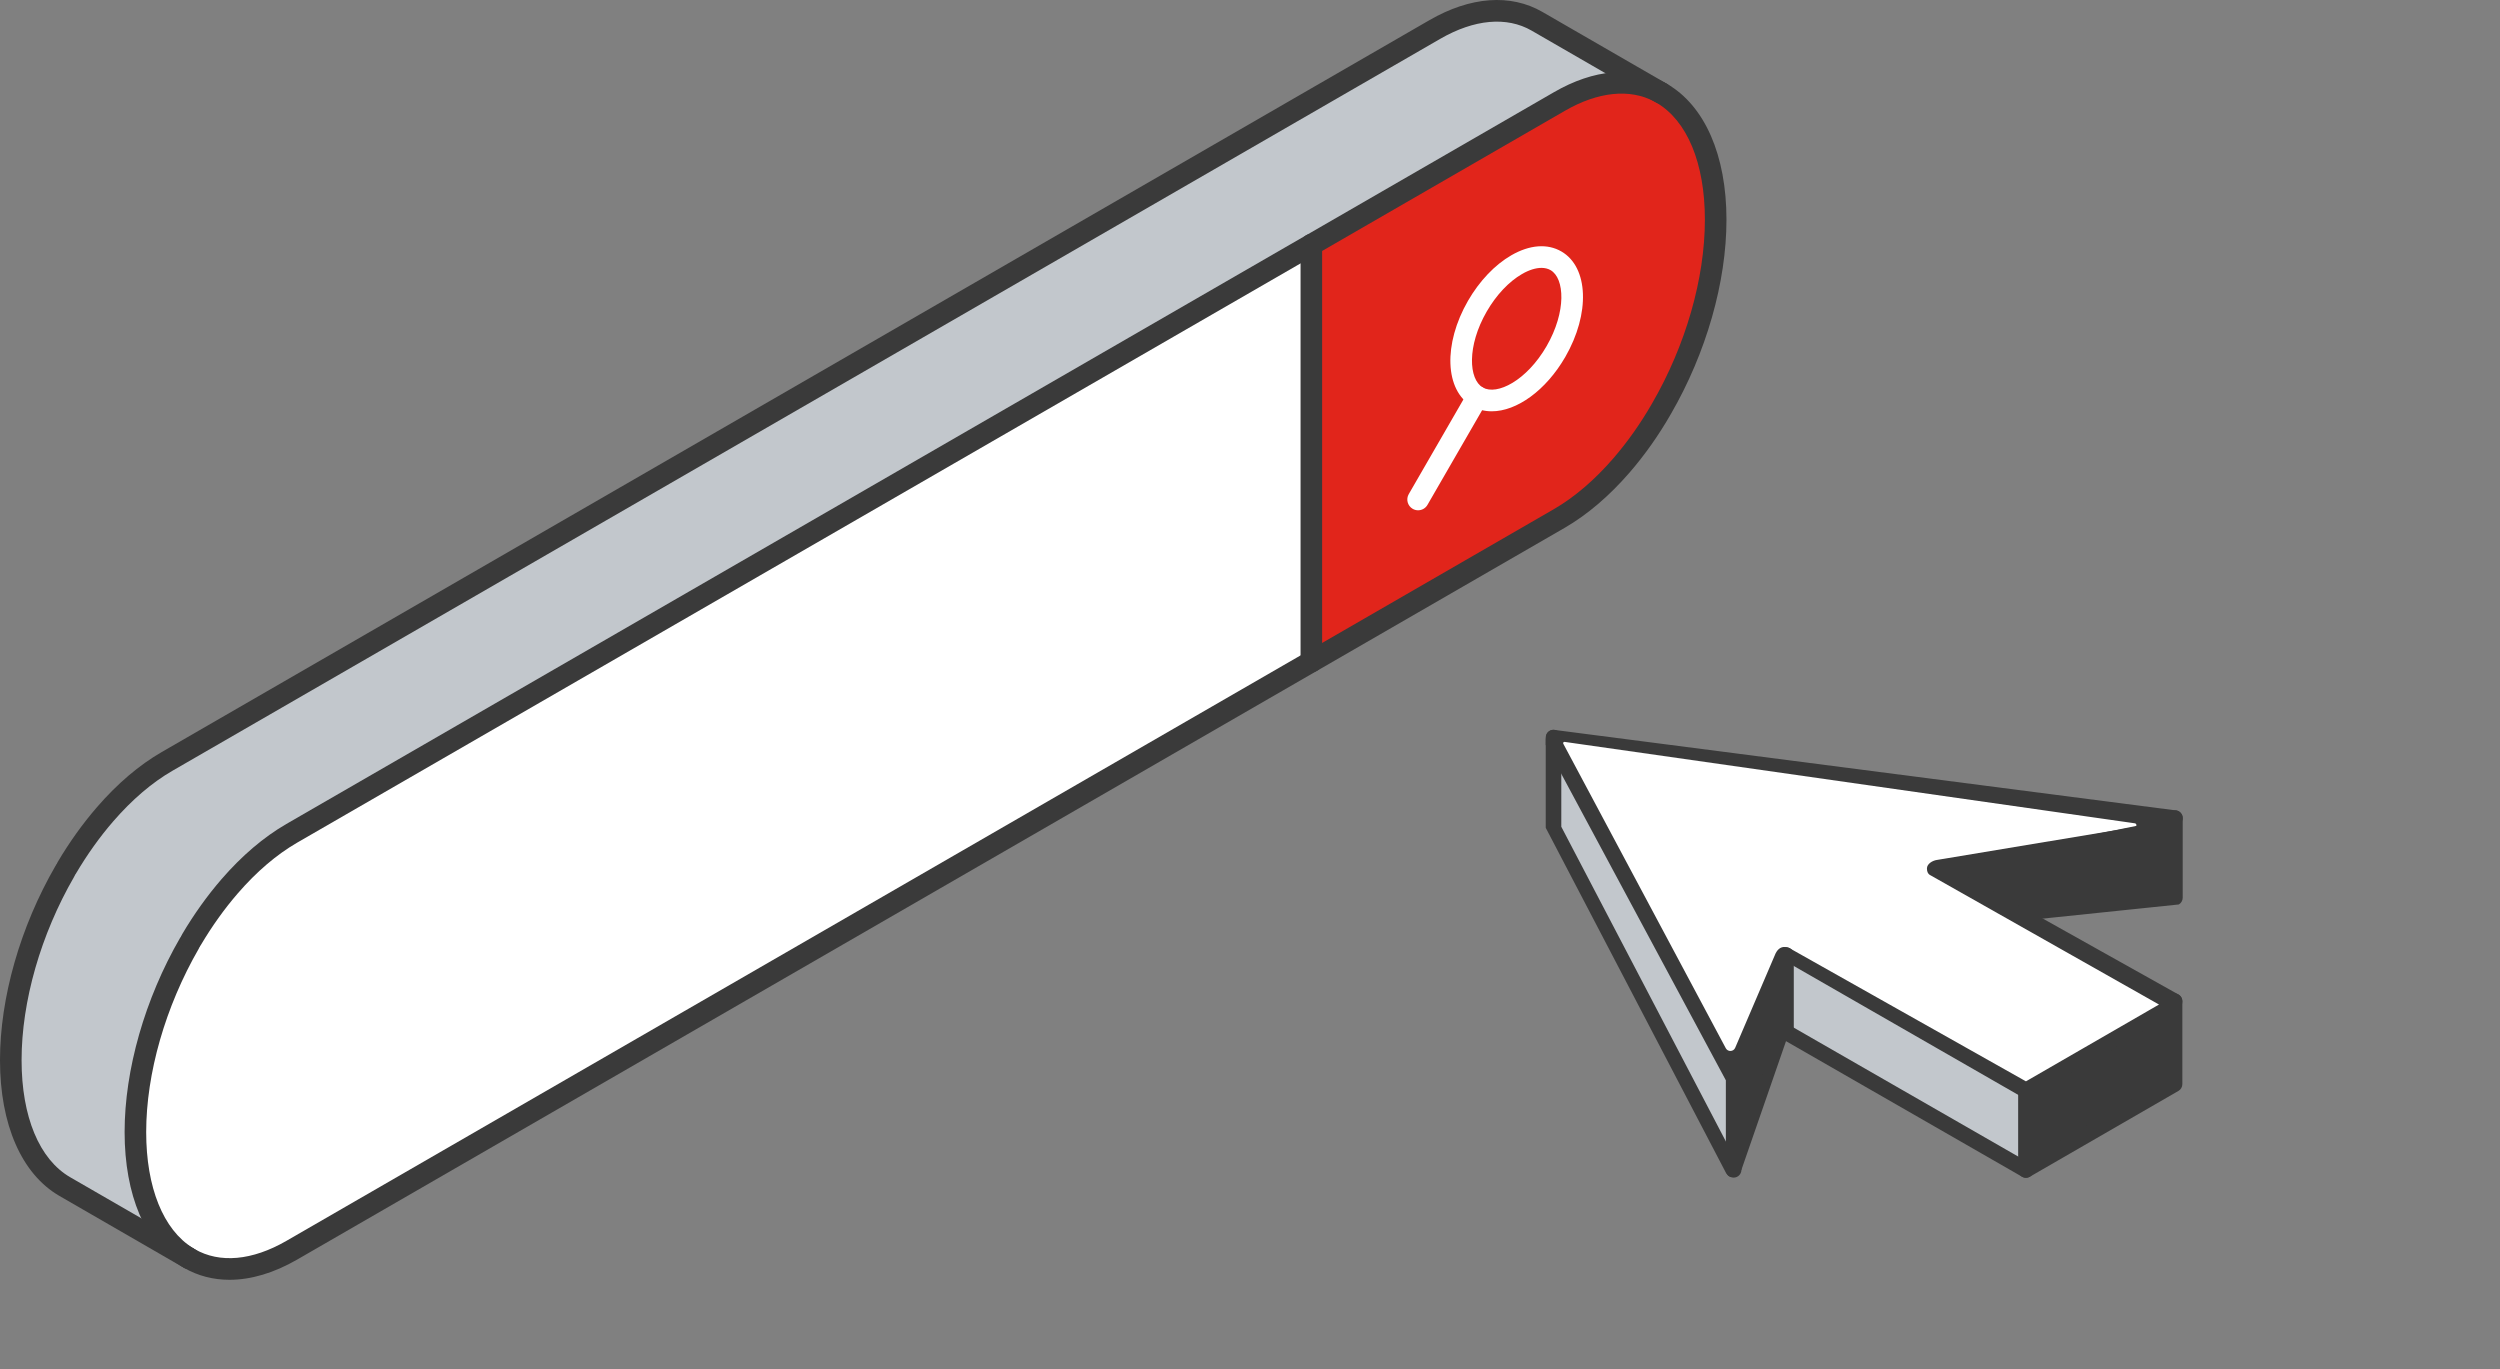 <?xml version="1.0" encoding="UTF-8"?>
<svg id="Layer_1" data-name="Layer 1" xmlns="http://www.w3.org/2000/svg" viewBox="0 0 758.062 415.228">
  <rect x="0" y="0" width="758.062" height="415.228" fill="#808080" stroke="none"/>
  <defs>
    <style>
      .cls-1 {
        fill: #c2c7cc;
      }

      .cls-2 {
        fill: #3a3a3a;
      }

      .cls-3 {
        fill: #fff;
      }

      .cls-4 {
        fill: #e1251b;
      }
    </style>
  </defs>
  <g>
    <g>
      <path class="cls-4" d="M447.982,120.331c6.588,3.796,17.239-2.334,23.828-13.744,6.566-11.388,6.561-23.714-.005-27.51-6.588-3.818-17.234,2.356-23.823,13.744-6.566,11.388-6.566,23.713,0,27.509ZM503.852,28.269c10.013,5.803,16.384,19.263,16.384,38.352,0,19.11-6.348,39.901-16.405,57.266-3.6,6.283-7.723,12.108-12.173,17.256-5.781,6.676-12.13,12.173-18.805,16.056l-75.22,43.413v-126.421l75.22-43.413c11.54-6.676,22.143-7.265,30.367-2.858l.633.349Z"/>
      <path class="cls-1" d="M466.067,6.453l37.152,21.466c-8.225-4.407-18.827-3.818-30.367,2.858L88.462,252.686c-6.697,3.883-13.046,9.381-18.827,16.056-4.189,4.843-8.094,10.297-11.562,16.165l-.633,1.113c-10.035,17.387-16.384,38.156-16.384,57.266,0,18.674,6.065,31.96,15.729,37.937l-37.13-21.423c-10.035-5.803-16.384-19.241-16.384-38.33,0-19.11,6.327-39.879,16.384-57.266l.633-1.113c3.469-5.868,7.374-11.322,11.562-16.165,5.781-6.676,12.13-12.195,18.827-16.056L435.046,8.962c11.868-6.85,22.71-7.308,31.022-2.509Z"/>
      <path class="cls-4" d="M471.805,79.077c6.566,3.796,6.572,16.122.005,27.51-6.588,11.409-17.239,17.54-23.828,13.744-6.566-3.796-6.566-16.122,0-27.509,6.588-11.388,17.234-17.561,23.823-13.744Z"/>
      <path class="cls-3" d="M397.632,74.191v126.421L88.462,379.107c-11.868,6.85-22.71,7.308-31.022,2.509l-.654-.393c-9.664-5.978-15.729-19.263-15.729-37.937,0-19.11,6.348-39.879,16.384-57.266l.633-1.113c3.469-5.868,7.374-11.322,11.562-16.165,5.781-6.676,12.13-12.173,18.827-16.056L397.632,74.191Z"/>
    </g>
    <g>
      <path class="cls-2" d="M56.782,384.495c-.588,0-1.182-.158-1.719-.489-10.982-6.793-17.28-21.634-17.28-40.72,0-18.912,6.131-40.38,16.824-58.902.903-1.566,2.906-2.098,4.47-1.198,1.566.904,2.101,2.905,1.198,4.471-10.134,17.556-15.946,37.832-15.946,55.63,0,16.767,5.168,29.581,14.178,35.153,1.536.951,2.013,2.968,1.061,4.505-.618,1-1.689,1.551-2.784,1.551Z"/>
      <path class="cls-2" d="M69.599,388.068c-4.951,0-9.61-1.202-13.795-3.619-1.566-.903-2.101-2.905-1.197-4.47.903-1.567,2.906-2.101,4.47-1.197,7.542,4.354,17.399,3.465,27.749-2.51l384.391-221.908c6.229-3.624,12.278-8.795,17.968-15.364,4.357-5.041,8.33-10.674,11.807-16.741,10.154-17.533,15.972-37.807,15.972-55.639,0-17.14-5.375-30.086-14.749-35.52-1.564-.906-2.098-2.91-1.193-4.473.907-1.567,2.912-2.096,4.47-1.192,11.449,6.635,18.017,21.647,18.017,41.184,0,18.949-6.14,40.419-16.845,58.905-3.677,6.419-7.895,12.398-12.529,17.757-6.165,7.119-12.772,12.752-19.636,16.744L90.098,381.942c-7.06,4.073-14.029,6.126-20.499,6.126Z"/>
      <path class="cls-2" d="M58.071,288.18c-.567,0-1.14-.146-1.664-.455-1.555-.92-2.071-2.926-1.15-4.482,3.562-6.028,7.567-11.627,11.903-16.641,6.172-7.126,12.785-12.76,19.662-16.747L471.217,27.945c12.084-6.991,23.999-8.024,33.548-2.909,1.594.853,2.194,2.837,1.34,4.43-.854,1.593-2.836,2.192-4.429,1.339-7.48-4.008-17.131-3.009-27.184,2.806L90.098,255.519c-6.242,3.62-12.295,8.79-17.989,15.365-4.08,4.717-7.853,9.996-11.219,15.688-.609,1.033-1.7,1.607-2.819,1.607Z"/>
      <path class="cls-2" d="M397.632,203.884c-1.806,0-3.272-1.465-3.272-3.272v-126.421c0-1.808,1.466-3.272,3.272-3.272s3.272,1.464,3.272,3.272v126.421c0,1.808-1.466,3.272-3.272,3.272Z"/>
      <path class="cls-3" d="M452.332,124.717c-2.132,0-4.159-.5-5.984-1.551-8.262-4.778-8.788-18.824-1.201-31.98,3.475-6.005,8.13-10.895,13.111-13.772,5.554-3.209,10.95-3.625,15.188-1.168,8.255,4.772,8.779,18.82,1.194,31.977-5.916,10.246-14.771,16.495-22.307,16.495ZM467.407,81.229c-1.732,0-3.756.626-5.876,1.851-4.003,2.313-7.81,6.355-10.718,11.381-6.044,10.485-5.483,20.557-1.194,23.037,4.295,2.471,13.301-2.07,19.352-12.547,6.046-10.489,5.484-20.562,1.195-23.042-.786-.455-1.719-.681-2.759-.681ZM471.81,106.587h0Z"/>
      <path class="cls-3" d="M430.003,154.735c-.556,0-1.119-.142-1.634-.44-1.566-.903-2.101-2.905-1.197-4.47l17.977-31.131c.903-1.568,2.909-2.099,4.471-1.197,1.566.903,2.1,2.904,1.196,4.469l-17.977,31.131c-.605,1.05-1.707,1.637-2.836,1.637Z"/>
      <path class="cls-2" d="M20.286,266.364c-.567,0-1.14-.146-1.664-.455-1.555-.92-2.071-2.926-1.151-4.482,3.562-6.028,7.567-11.627,11.903-16.641,6.212-7.173,12.829-12.807,19.668-16.75L433.41,6.129c12.459-7.197,24.64-8.085,34.293-2.51l37.787,21.817c1.566.903,2.098,2.904,1.195,4.469-.901,1.566-2.91,2.102-4.472,1.196l-37.783-21.814c-7.552-4.357-17.406-3.465-27.749,2.511L52.312,233.703c-6.206,3.579-12.256,8.748-17.989,15.365-4.08,4.717-7.853,9.996-11.219,15.688-.609,1.033-1.7,1.607-2.819,1.607Z"/>
      <path class="cls-2" d="M57.438,384.889c-.556,0-1.119-.142-1.634-.44l-37.785-21.816c-11.453-6.622-18.019-21.626-18.019-41.163,0-18.953,6.131-40.423,16.822-58.904.905-1.565,2.91-2.096,4.472-1.194,1.564.904,2.098,2.907,1.195,4.471-10.132,17.515-15.944,37.791-15.944,55.628,0,17.138,5.375,30.076,14.749,35.497l37.783,21.815c1.566.903,2.101,2.905,1.198,4.47-.605,1.05-1.707,1.637-2.836,1.637Z"/>
    </g>
  </g>
  <g>
    <g>
      <polygon class="cls-1" points="471.064 223.657 471.064 250.805 525.683 354.723 525.683 327.574 471.064 223.657"/>
      <polygon class="cls-3" points="471.064 223.657 526.863 329.619 542.742 290.874 615.497 332.665 660.563 305.645 586.628 262.809 658.255 249.796 471.064 223.657"/>
      <polygon class="cls-2" points="524.821 322.056 525.683 354.723 541.561 312.978 541.561 288.829 524.821 322.056"/>
      <polygon class="cls-1" points="541.561 288.829 541.561 312.978 614.316 354.769 614.316 330.62 541.561 288.829"/>
      <polygon class="cls-2" points="586.628 262.809 612.435 277.716 659.49 272.213 659.49 248.064 586.628 262.809"/>
      <polygon class="cls-2" points="614.316 330.62 614.316 354.769 659.382 328.749 659.382 303.6 614.316 330.62"/>
    </g>
    <g>
      <path class="cls-2" d="M613.135,332.664l-71.575-41.109-13.517,37.382c-.696.402-2.73,1.103-3.443.735-.714-.368-1.203-3.299-1.279-2.098l-54.608-101.692c-.065-2.676.164-3.346.629-3.841.464-.493,1.09-.762,1.797-.743l188.427,24.407c1.054.033,1.958.762,2.215,1.785.257,1.023-.197,2.092-1.11,2.619l-69.322,12.701,69.213,38.747c.73.421,1.181,1.201,1.181,2.044,0,.844-.45,2.623-1.181,3.044l-45.066,26.019c-.365.211-.773.317-1.181.317s-.815-.106-1.181-.317ZM585.232,265.332c-.73-.422-.935-1.157-.934-2,.001-1.391,1.672-2.374,2.999-2.571l60.037-9.986c.649-.105.637-1.043-.014-1.131l-172.896-24.687c-.313-.045-.544.285-.396.564l49.275,92.332c.623,1.151,2.294,1.091,2.833-.102l11.975-27.972c1.473-3.916,4.265-2.42,4.995-1.998l71.21,40.111,40.344-23.292-69.428-39.269Z"/>
      <path class="cls-2" d="M614.316,357.13c.407,0,.816-.106,1.181-.317l45.066-26.02c.731-.421,1.181-1.201,1.181-2.044v-25.148c0-1.304-1.057-2.361-2.361-2.361s-2.361,2.058-2.361,3.361v22.785s-42.705,24.657-42.705,24.657l-71.575-41.109c-.73-.423-1.63-.422-2.36-.001l-15.132,38.858-51.824-99.097v-27.036c0-1.304-1.057-2.361-2.361-2.361s-2.361,1.057-2.361,2.361v27.148c0,.075.004.15.011.225l54.694,104.716c.628.829.478.707,1.192,1.075.713.367,2.748-1.696,3.443-2.098l13.517-39.018,71.575,41.11c.365.211.773.317,1.181.317Z"/>
      <path class="cls-2" d="M614.316,357.13c1.304,0,2.361-1.058,2.361-2.361v-24.15c0-1.304-1.057-2.361-2.361-2.361s-2.361,1.058-2.361,2.361v24.15c0,1.304,1.057,2.361,2.361,2.361Z"/>
      <path class="cls-2" d="M541.561,315.338c1.304,0,2.361-1.025,2.361-2.29v-23.544c0-1.265-1.057-2.29-2.361-2.29s-2.361,1.025-2.361,2.29v23.544c0,1.265,1.057,2.29,2.361,2.29Z"/>
      <path class="cls-2" d="M613.356,279.179l47.314-4.922c.731-.422,1.181-1.201,1.181-2.045v-24.148c0-1.304-1.057-2.361-2.361-2.361s-2.361,1.057-2.361,2.361v22.785s-46.133,4.24-46.133,4.24c-1.13.652,1.988,4.305,2.36,4.091Z"/>
      <path class="cls-2" d="M525.683,357.083c1.304,0,2.361-1.058,2.361-2.361v-27.148c0-1.304-1.057-2.361-2.361-2.361s-2.361,1.057-2.361,2.361v27.148c0,1.304,1.057,2.361,2.361,2.361Z"/>
    </g>
  </g>
</svg>